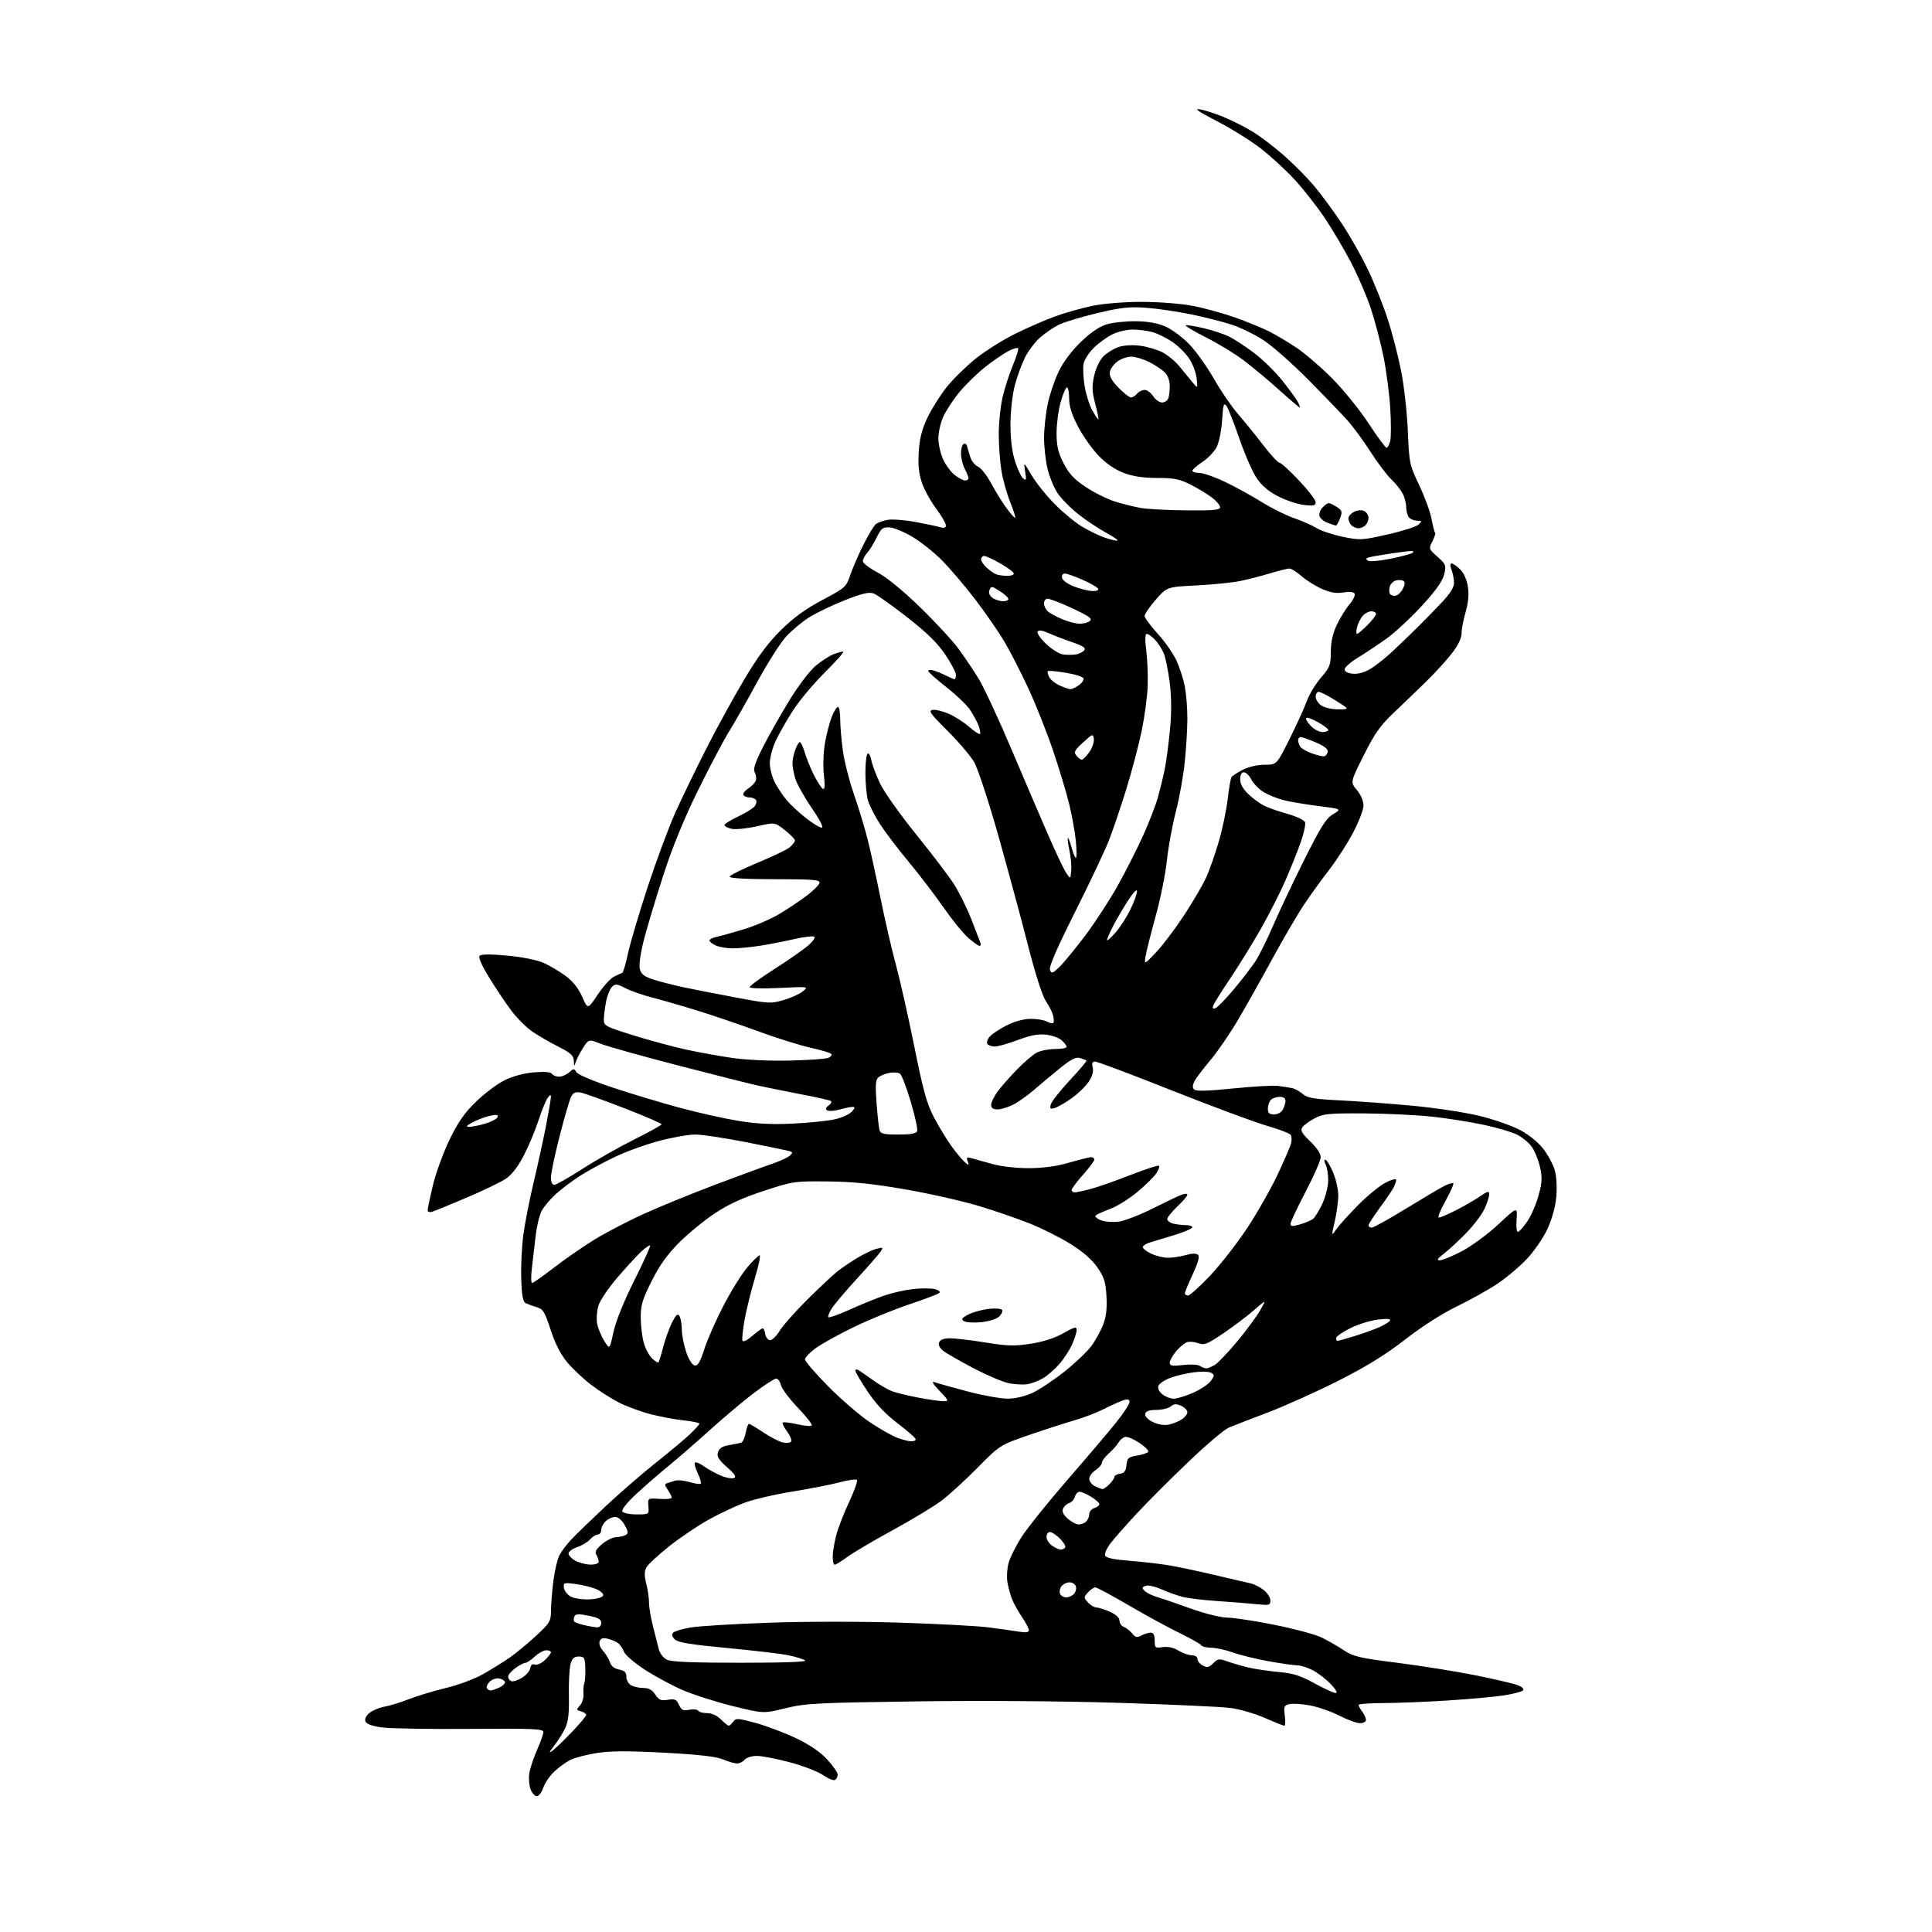 <?xml version="1.0" encoding="UTF-8" standalone="no"?>
<svg 
  version="1.1" 
  xmlns="http://www.w3.org/2000/svg" 
  xmlns:xlink="http://www.w3.org/1999/xlink" 
  xmlns:svg="http://www.w3.org/2000/svg"
  xmlns:rdf="http://www.w3.org/1999/02/22-rdf-syntax-ns#"
  xmlns:cc="http://creativecommons.org/ns#"
  xmlns:dc="http://purl.org/dc/elements/1.1/"
  viewBox="0 0 768 768"
  width="768"
  height="768"
>
<style>svg {background-color: white; }</style>"
<path stroke="none" fill="black" fill-rule="evenodd" d="M213.40,714.00C212.60,714.00 211.48,712.76 210.90,711.25C210.32,709.74 210.10,706.88 210.41,704.90C210.72,702.92 212.11,698.75 213.49,695.62C214.87,692.50 216.00,689.29 216.00,688.49C216.00,687.24 211.81,687.06 186.75,687.26C170.66,687.39 154.88,687.13 151.69,686.67C147.89,686.13 145.67,685.30 145.27,684.26C144.90,683.30 145.54,681.98 146.90,680.88C148.14,679.88 150.80,678.78 152.82,678.43C154.84,678.09 159.28,676.72 162.67,675.40C166.06,674.08 172.68,672.09 177.37,670.97C182.06,669.86 188.60,667.42 191.90,665.56C195.20,663.69 199.94,660.76 202.43,659.05C204.92,657.33 209.67,653.42 212.98,650.36C218.66,645.10 219.00,644.52 219.03,640.14C219.05,637.59 219.49,632.24 220.00,628.25C220.52,624.27 221.59,619.76 222.38,618.23C223.17,616.70 225.32,613.85 227.16,611.90C229.00,609.95 235.06,604.09 240.63,598.86C246.20,593.64 255.20,585.83 260.63,581.52C266.06,577.21 272.19,572.09 274.25,570.14C276.31,568.19 278.00,566.30 278.00,565.94C278.00,565.57 275.19,564.98 271.75,564.62C268.31,564.26 262.35,563.14 258.50,562.14C254.65,561.13 249.03,559.05 246.00,557.52C242.97,555.98 237.94,552.75 234.80,550.34C231.67,547.93 227.39,543.88 225.30,541.32C222.84,538.33 220.57,533.82 218.88,528.59C216.58,521.52 215.89,520.39 213.38,519.63C211.79,519.16 209.82,518.43 209.00,518.03C207.87,517.47 207.43,515.09 207.20,508.39C207.03,503.50 207.40,495.69 208.01,491.04C208.63,486.38 210.47,476.93 212.12,470.04C213.76,463.14 215.98,453.00 217.05,447.50C218.12,442.00 219.00,436.84 219.00,436.03C219.00,434.98 218.61,435.12 217.64,436.53C216.90,437.61 215.27,441.65 214.02,445.50C212.77,449.35 210.15,455.58 208.20,459.35C205.82,463.94 203.42,467.02 200.96,468.64C198.94,469.98 191.93,473.35 185.39,476.13C178.85,478.90 172.71,481.41 171.75,481.70C170.77,482.00 170.00,481.71 170.00,481.04C170.00,480.39 170.94,475.95 172.08,471.18C173.23,466.40 176.17,458.32 178.62,453.22C182.02,446.13 184.52,442.53 189.20,437.96C192.57,434.68 197.72,430.81 200.66,429.38C203.97,427.76 208.40,426.58 212.36,426.26C216.52,425.93 218.97,426.14 219.42,426.87C219.80,427.49 221.07,428.00 222.23,428.00C223.39,428.00 225.20,427.22 226.25,426.27C228.02,424.67 228.23,424.67 229.09,426.19C229.62,427.14 235.79,429.75 243.75,432.39C251.31,434.89 263.35,438.51 270.50,440.43C277.65,442.35 288.00,444.66 293.50,445.56C300.67,446.74 306.76,447.05 315.00,446.66C321.32,446.35 328.82,445.60 331.65,444.99C334.48,444.38 337.59,443.00 338.56,441.94C339.91,440.44 339.99,440.00 338.90,440.01C338.13,440.01 335.81,440.48 333.74,441.06C331.67,441.63 329.46,441.78 328.84,441.40C328.05,440.91 328.22,440.31 329.41,439.44C330.35,438.76 330.72,437.94 330.23,437.64C329.74,437.34 324.42,436.14 318.42,434.99C312.41,433.84 304.80,432.30 301.50,431.58C298.20,430.86 283.80,427.23 269.51,423.52C255.21,419.82 241.38,415.94 238.76,414.91C234.01,413.03 234.01,413.03 231.61,416.82C230.30,418.90 229.00,421.48 228.73,422.55C228.35,424.02 228.20,423.84 228.12,421.81C228.02,419.57 226.98,418.61 221.82,415.99C218.42,414.26 213.77,411.56 211.50,410.00C209.22,408.43 205.55,404.76 203.33,401.83C201.12,398.90 197.15,392.99 194.51,388.69C191.40,383.62 190.06,380.54 190.69,379.91C191.32,379.28 195.24,379.27 201.75,379.88C207.74,380.45 213.58,381.62 216.16,382.79C218.55,383.87 222.45,386.19 224.84,387.94C227.73,390.08 229.92,392.83 231.42,396.22C233.66,401.29 233.66,401.29 237.58,395.41C239.74,392.18 242.62,388.97 244.00,388.28C245.38,387.59 246.86,386.91 247.29,386.75C247.73,386.60 248.76,383.23 249.58,379.26C250.40,375.29 253.92,363.37 257.40,352.77C260.88,342.17 265.86,328.77 268.46,323.00C271.07,317.23 276.51,305.98 280.55,298.00C284.59,290.02 291.37,277.65 295.61,270.50C301.20,261.08 305.28,255.57 310.41,250.50C315.45,245.53 320.23,242.05 326.92,238.50C336.06,233.65 336.39,233.35 338.03,228.50C338.96,225.75 341.32,220.32 343.27,216.44C345.23,212.56 347.43,208.91 348.17,208.33C348.90,207.75 350.97,207.00 352.76,206.66C354.55,206.32 359.50,206.69 363.76,207.47C368.02,208.26 372.51,209.20 373.75,209.57C375.35,210.04 376.00,209.82 376.00,208.80C376.00,208.01 374.22,204.97 372.04,202.05C369.86,199.13 367.33,194.49 366.41,191.74C365.24,188.20 364.89,184.63 365.22,179.51C365.56,174.18 366.49,170.60 368.74,165.89C370.43,162.37 373.85,156.95 376.35,153.84C378.85,150.72 383.96,145.70 387.70,142.67C391.45,139.64 398.56,135.16 403.51,132.71C408.45,130.25 415.71,127.10 419.63,125.69C423.55,124.28 430.17,122.43 434.33,121.57C438.74,120.66 446.91,120.00 453.85,120.00C460.45,120.00 469.43,120.69 473.95,121.55C478.45,122.40 486.04,124.48 490.81,126.16C495.59,127.85 501.75,130.36 504.50,131.75C507.25,133.14 512.20,136.09 515.50,138.30C518.80,140.51 525.13,145.97 529.57,150.43C534.01,154.90 540.51,162.93 544.01,168.27C547.51,173.62 550.73,178.00 551.17,178.00C551.60,178.00 552.26,176.81 552.62,175.36C552.99,173.91 553.00,168.03 552.65,162.29C552.30,156.56 551.08,147.29 549.95,141.68C548.81,136.08 546.53,127.45 544.88,122.50C543.23,117.55 539.66,109.28 536.95,104.13C534.24,98.98 529.58,91.10 526.59,86.63C523.59,82.16 518.21,75.30 514.63,71.40C511.04,67.49 504.82,61.79 500.80,58.73C496.79,55.68 489.00,50.86 483.50,48.03C476.63,44.50 474.54,43.06 476.82,43.43C478.65,43.73 482.83,45.06 486.10,46.38C489.38,47.71 494.57,50.30 497.63,52.15C500.70,53.99 506.32,58.23 510.11,61.56C513.91,64.89 519.30,70.29 522.09,73.56C524.88,76.83 529.86,83.55 533.15,88.50C536.45,93.45 541.19,101.78 543.69,107.00C546.20,112.22 549.74,121.05 551.56,126.62C553.39,132.19 555.83,141.64 557.00,147.62C558.17,153.60 559.36,164.35 559.65,171.50C560.16,184.07 560.31,184.77 564.12,192.80C566.30,197.37 568.51,203.41 569.04,206.23C569.58,209.04 570.22,211.55 570.47,211.80C570.72,212.05 570.23,213.58 569.39,215.21C567.89,218.11 567.93,218.23 571.43,221.33C574.78,224.32 574.94,224.72 574.09,228.31C573.46,230.96 570.81,234.71 565.33,240.69C561.01,245.41 554.78,251.22 551.49,253.61C548.19,256.00 543.02,259.45 540.00,261.29C536.98,263.13 534.50,265.28 534.50,266.07C534.50,266.96 535.74,267.62 537.78,267.82C539.86,268.02 542.41,267.31 544.78,265.89C546.82,264.66 550.75,261.55 553.50,258.97C556.25,256.40 560.75,252.07 563.50,249.35C566.25,246.62 570.64,242.13 573.25,239.35C576.40,236.01 578.00,233.44 578.00,231.72C578.00,230.30 577.56,227.98 577.02,226.57C576.37,224.85 576.39,224.00 577.07,224.00C577.63,224.00 579.16,225.07 580.47,226.37C581.91,227.82 583.11,230.53 583.52,233.28C583.97,236.30 583.67,239.63 582.60,243.31C581.72,246.33 581.00,250.14 581.00,251.77C581.00,253.65 579.64,256.49 577.25,259.59C575.19,262.26 570.75,267.16 567.38,270.48C564.01,273.79 558.16,279.43 554.38,283.00C548.69,288.37 546.57,291.36 542.13,300.21C536.75,310.92 536.75,310.92 539.38,314.04C540.95,315.91 542.00,318.37 542.00,320.21C542.00,321.89 540.11,326.81 537.80,331.15C535.48,335.49 531.24,342.07 528.36,345.77C525.49,349.47 521.02,355.65 518.44,359.50C515.86,363.35 510.07,373.25 505.58,381.50C501.09,389.75 494.89,400.77 491.79,406.00C488.69,411.23 483.88,418.20 481.09,421.50C478.30,424.80 475.49,428.52 474.84,429.78C474.01,431.37 473.97,432.37 474.70,433.10C475.44,433.84 480.09,433.71 490.13,432.68C498.03,431.88 506.07,431.42 508.00,431.66C509.93,431.91 512.43,432.30 513.57,432.53C514.70,432.76 516.63,433.81 517.86,434.87C519.70,436.47 522.24,436.91 532.79,437.42C539.78,437.76 552.77,438.72 561.65,439.56C570.53,440.39 582.41,442.19 588.05,443.56C593.69,444.92 600.98,447.47 604.25,449.21C607.90,451.16 611.52,454.11 613.60,456.84C615.47,459.29 617.50,463.14 618.11,465.39C618.74,467.71 618.97,472.29 618.64,475.90C618.27,479.88 616.92,484.71 615.07,488.66C613.44,492.16 609.74,497.51 606.85,500.56C603.97,503.61 598.66,508.06 595.05,510.44C591.45,512.83 584.23,516.85 579.00,519.38C573.31,522.13 565.13,527.37 558.59,532.46C550.80,538.51 543.20,543.21 532.09,548.83C523.51,553.17 510.88,558.86 504.00,561.47C497.12,564.08 490.09,566.81 488.37,567.54C486.65,568.26 479.45,574.38 472.37,581.15C465.29,587.91 456.01,597.20 451.75,601.79C447.48,606.39 442.82,611.68 441.39,613.56C439.95,615.44 439.01,617.59 439.30,618.35C439.66,619.28 442.63,619.93 448.66,620.40C453.52,620.78 460.43,621.56 464.00,622.13C467.57,622.70 475.90,624.44 482.50,626.01C489.10,627.57 495.66,629.10 497.09,629.40C498.51,629.71 500.87,630.90 502.34,632.05C503.80,633.20 505.00,635.07 505.00,636.20C505.00,638.11 504.58,638.21 499.25,637.67C496.09,637.34 489.23,636.79 484.00,636.45C478.77,636.10 472.70,635.40 470.50,634.88C468.30,634.36 464.40,632.99 461.83,631.83C459.18,630.64 456.39,630.02 455.40,630.40C453.88,630.98 453.84,631.26 455.07,632.45C455.86,633.21 458.07,634.29 460.00,634.86C461.93,635.43 467.96,637.49 473.42,639.45C479.16,641.50 485.26,643.01 487.92,643.03C490.44,643.05 498.88,644.34 506.67,645.90C514.47,647.47 522.84,649.71 525.29,650.90C527.73,652.08 531.70,654.35 534.11,655.95C538.02,658.53 540.35,659.08 555.50,660.99C564.85,662.18 578.80,664.41 586.50,665.95C594.20,667.50 601.81,669.28 603.41,669.92C605.16,670.61 605.96,671.44 605.41,671.98C604.91,672.48 601.58,673.35 598.00,673.92C594.42,674.49 584.30,675.41 575.50,675.97C566.70,676.53 555.11,676.99 549.75,677.00C544.39,677.00 540.01,677.34 540.03,677.75C540.05,678.16 540.72,679.37 541.53,680.44C542.34,681.51 543.00,682.97 543.00,683.69C543.00,684.41 541.94,685.00 540.64,685.00C539.34,685.00 535.63,683.65 532.39,681.99C529.15,680.33 523.85,678.50 520.62,677.91C517.38,677.33 513.71,677.11 512.46,677.42C510.45,677.93 510.25,678.45 510.73,682.00C511.02,684.20 510.94,686.00 510.55,686.00C510.16,686.00 506.64,684.60 502.72,682.88C498.81,681.16 492.66,679.38 489.06,678.93C485.45,678.47 465.62,677.56 445.00,676.91C422.66,676.21 390.00,675.97 364.20,676.33C324.57,676.87 320.16,677.11 312.19,679.06C303.48,681.20 303.48,681.20 291.30,678.20C284.61,676.54 275.61,673.67 271.31,671.81C267.02,669.94 260.21,666.27 256.20,663.64C252.18,661.01 248.52,657.86 248.05,656.64C247.59,655.42 246.60,653.91 245.85,653.29C245.10,652.67 243.26,651.85 241.75,651.47C239.70,650.96 238.86,651.20 238.38,652.44C238.00,653.43 238.56,654.99 239.76,656.30C240.86,657.51 242.08,659.53 242.47,660.79C242.91,662.27 244.20,663.29 246.08,663.67C248.31,664.11 249.00,664.80 249.00,666.59C249.00,667.88 249.87,669.39 250.93,669.96C252.00,670.53 254.20,671.00 255.82,671.00C257.90,671.00 259.28,671.77 260.48,673.61C261.92,675.80 262.73,676.14 265.48,675.70C268.27,675.24 268.92,675.54 269.91,677.70C270.88,679.82 271.54,680.14 273.99,679.65C275.60,679.33 277.19,679.50 277.52,680.03C277.85,680.56 279.46,681.00 281.10,681.00C282.96,681.00 285.04,681.95 286.59,683.50C287.97,684.88 289.36,686.00 289.69,686.00C290.01,686.00 290.81,685.28 291.46,684.39C292.53,682.92 293.31,682.96 300.44,684.92C304.74,686.10 311.94,688.82 316.44,690.97C321.91,693.58 326.03,696.40 328.82,699.42C331.12,701.91 333.00,704.61 333.00,705.42C333.00,706.22 332.52,707.18 331.94,707.54C331.36,707.90 329.22,707.04 327.19,705.64C325.16,704.23 319.23,701.94 314.00,700.55C308.77,699.15 302.87,698.00 300.87,698.00C298.87,698.00 296.69,698.67 296.00,699.50C295.32,700.33 293.97,701.00 293.00,701.00C292.03,701.00 289.50,700.27 287.37,699.38C284.65,698.25 277.72,697.46 264.09,696.73C249.85,695.97 242.71,696.00 237.30,696.84C233.25,697.47 228.48,698.71 226.72,699.60C224.95,700.49 222.05,702.60 220.27,704.29C218.49,705.98 216.54,708.85 215.94,710.68C215.34,712.51 214.19,714.00 213.40,714.00zM219.50,696.03C220.60,695.23 224.09,691.88 227.25,688.59C230.41,685.30 233.00,682.21 233.00,681.71C233.00,681.22 232.08,680.57 230.96,680.28C229.06,679.78 229.04,679.62 230.54,677.95C231.44,676.97 232.07,674.88 231.94,673.33C231.82,671.77 231.97,669.83 232.28,669.00C232.59,668.17 232.77,665.48 232.67,663.00C232.52,658.95 232.26,658.50 230.07,658.50C228.23,658.50 227.44,659.22 226.80,661.50C226.34,663.15 226.04,668.77 226.14,674.00C226.28,681.08 225.90,684.39 224.66,687.00C223.75,688.92 221.76,692.08 220.25,694.00C218.30,696.48 218.09,697.07 219.50,696.03zM530.95,672.99C531.83,672.99 531.05,671.60 528.95,669.41C527.05,667.44 523.83,664.96 521.79,663.91C519.75,662.86 517.05,662.00 515.79,662.01C514.53,662.01 509.45,661.29 504.50,660.41C499.55,659.53 493.10,657.95 490.16,656.91C487.22,655.86 483.31,655.00 481.47,655.00C479.63,655.00 477.85,654.56 477.52,654.03C477.19,653.49 473.22,651.26 468.71,649.06C464.19,646.86 455.10,641.90 448.50,638.03C441.90,634.17 436.01,631.01 435.40,631.00C434.80,631.00 433.50,631.90 432.50,633.00C430.75,634.93 430.75,635.07 432.50,637.00C433.50,638.10 434.99,639.00 435.82,639.00C436.65,639.00 439.05,639.76 441.16,640.69C443.61,641.77 445.00,643.05 445.00,644.22C445.00,645.24 445.79,646.36 446.75,646.73C447.71,647.10 449.21,648.27 450.07,649.33C451.36,650.93 452.01,651.07 453.75,650.13C454.92,649.51 456.57,649.00 457.43,649.00C458.52,649.00 459.00,649.95 459.00,652.11C459.00,655.05 459.18,655.20 462.21,654.76C464.28,654.45 466.50,654.94 468.46,656.14C470.13,657.16 472.51,657.99 473.75,658.00C475.06,658.00 476.00,658.61 476.00,659.46C476.00,660.27 476.95,661.44 478.12,662.07C479.87,663.00 480.60,662.84 482.27,661.17C484.11,659.33 484.64,659.26 487.90,660.43C489.88,661.14 493.63,662.23 496.23,662.85C498.83,663.47 504.23,664.27 508.23,664.63C514.04,665.15 516.90,666.05 522.50,669.13C526.35,671.24 530.15,672.98 530.95,672.99zM195.01,672.00C195.50,672.00 197.06,671.47 198.48,670.83C199.89,670.18 200.89,669.17 200.70,668.58C200.50,667.98 199.42,667.36 198.30,667.20C197.17,667.03 195.51,667.63 194.62,668.53C193.72,669.43 193.24,670.57 193.55,671.08C193.86,671.59 194.52,672.00 195.01,672.00zM207.50,666.93C209.15,665.92 210.64,664.20 210.81,663.10C211.02,661.81 211.65,661.31 212.61,661.68C213.43,662.00 215.20,661.22 216.55,659.95C217.90,658.69 219.00,657.28 219.00,656.83C219.00,656.37 218.17,656.00 217.15,656.00C216.13,656.00 214.08,657.12 212.59,658.50C211.11,659.88 209.43,661.00 208.85,661.00C208.28,661.00 206.50,661.93 204.90,663.07C203.31,664.21 202.00,665.74 202.00,666.48C202.00,667.23 202.56,668.04 203.25,668.30C203.94,668.55 205.85,667.94 207.50,666.93zM294.50,660.97C312.09,660.97 320.98,660.64 320.00,660.01C319.18,659.48 316.20,658.57 313.40,657.99C310.59,657.40 299.65,656.11 289.08,655.11C274.36,653.72 269.49,652.92 268.23,651.66C267.10,650.53 266.91,649.69 267.62,648.98C268.18,648.42 271.31,647.50 274.57,646.94C277.83,646.39 291.95,645.53 305.93,645.05C320.55,644.54 342.88,644.54 358.43,645.05C373.32,645.53 388.88,646.37 393.00,646.91C397.12,647.45 402.41,648.20 404.75,648.57C407.76,649.06 409.00,648.91 409.00,648.06C409.00,647.40 407.73,644.98 406.18,642.68C404.63,640.38 402.85,637.15 402.22,635.50C401.59,633.85 400.80,630.88 400.46,628.91C400.12,626.93 400.32,623.53 400.91,621.34C401.50,619.15 403.90,614.39 406.24,610.76C408.58,607.14 416.80,596.92 424.50,588.06C432.20,579.20 440.86,568.99 443.75,565.37C446.64,561.75 449.00,558.13 449.00,557.33C449.00,556.27 448.38,556.06 446.75,556.56C445.51,556.95 442.00,558.51 438.95,560.04C435.89,561.58 430.72,563.58 427.45,564.50C424.18,565.43 416.10,568.03 409.50,570.29C397.50,574.41 397.50,574.41 388.50,583.54C383.55,588.56 377.02,594.50 374.00,596.74C370.98,598.98 362.29,604.21 354.71,608.35C347.12,612.50 339.04,617.27 336.76,618.95C334.48,620.63 332.24,622.00 331.80,622.00C331.36,622.00 331.01,620.54 331.01,618.75C331.02,616.96 331.66,613.12 332.43,610.22C333.20,607.32 335.52,601.35 337.58,596.96C339.64,592.58 341.01,588.68 340.63,588.29C340.25,587.91 337.13,588.35 333.71,589.26C330.28,590.17 321.84,591.82 314.94,592.93C308.04,594.04 299.40,596.07 295.74,597.44C292.09,598.82 285.66,601.87 281.47,604.21C277.27,606.56 270.30,611.28 265.98,614.69C261.66,618.11 257.60,621.88 256.97,623.06C256.12,624.65 256.10,626.35 256.91,629.55C257.51,631.93 258.00,635.34 258.00,637.13C258.00,638.91 258.70,643.10 259.56,646.43C260.43,649.77 261.45,653.84 261.85,655.49C262.26,657.19 263.63,659.01 265.03,659.72C266.82,660.63 274.91,660.97 294.50,660.97zM237.25,646.90C238.33,646.96 239.00,646.28 239.00,645.13C239.00,643.69 237.85,643.04 233.92,642.26C229.79,641.44 228.74,641.52 228.30,642.67C228.00,643.45 228.01,644.34 228.33,644.66C228.64,644.97 230.38,645.58 232.20,646.01C234.01,646.44 236.29,646.84 237.25,646.90zM234.42,635.76C237.30,635.61 239.52,634.98 239.76,634.24C239.99,633.53 238.71,632.38 236.84,631.62C235.00,630.88 231.33,629.99 228.68,629.64C224.13,629.05 223.88,629.14 224.18,631.23C224.36,632.45 225.62,634.03 227.00,634.73C228.38,635.44 231.71,635.90 234.42,635.76zM423.85,635.00C424.90,635.00 426.31,634.33 426.99,633.51C427.67,632.69 427.96,631.34 427.64,630.51C427.32,629.68 426.20,629.00 425.15,629.00C424.10,629.00 422.69,629.67 422.01,630.49C421.33,631.31 421.04,632.66 421.36,633.49C421.68,634.32 422.80,635.00 423.85,635.00zM234.75,621.96C236.71,621.98 237.99,621.50 237.98,620.75C237.98,620.06 237.55,618.84 237.04,618.03C236.35,616.94 236.94,615.84 239.30,613.82C241.06,612.31 243.62,611.06 245.00,611.03C246.38,610.99 248.08,610.60 248.80,610.15C249.83,609.49 249.73,608.68 248.30,606.17C247.26,604.35 245.68,603.01 244.58,603.01C243.52,603.00 241.83,603.74 240.83,604.65C239.82,605.57 239.00,607.14 239.00,608.15C239.00,609.17 238.39,610.00 237.65,610.00C236.92,610.00 235.51,610.88 234.53,611.96C233.56,613.04 231.24,614.43 229.38,615.04C227.52,615.65 226.00,616.78 226.00,617.55C226.00,618.31 227.24,619.61 228.75,620.43C230.26,621.25 232.96,621.94 234.75,621.96zM421.66,616.00C422.33,616.00 423.13,615.60 423.43,615.12C423.72,614.64 422.79,613.06 421.35,611.62C419.91,610.18 418.11,609.00 417.36,609.00C416.61,609.00 416.00,609.87 416.00,610.94C416.00,612.01 417.00,613.59 418.22,614.44C419.44,615.30 420.99,616.00 421.66,616.00zM428.86,606.00C429.82,606.00 431.14,605.46 431.80,604.80C432.46,604.14 433.00,602.82 433.00,601.87C433.00,600.91 433.90,599.85 435.00,599.50C436.10,599.15 437.00,598.44 437.00,597.92C437.00,597.40 435.54,596.08 433.75,594.99C431.96,593.90 429.90,593.01 429.16,593.00C428.42,593.00 427.58,593.89 427.30,594.97C427.02,596.05 425.97,597.19 424.98,597.50C423.99,597.82 422.89,598.85 422.53,599.79C422.09,600.93 422.74,602.24 424.49,603.75C425.93,604.99 427.90,606.00 428.86,606.00zM253.06,602.00C258.01,602.00 258.01,602.00 257.75,598.75C257.50,595.50 257.50,595.50 262.25,595.84C264.86,596.03 267.00,595.79 267.00,595.31C267.00,594.84 266.30,593.44 265.44,592.21C264.20,590.45 264.15,589.90 265.19,589.59C265.91,589.37 267.33,588.92 268.35,588.59C269.37,588.25 271.97,588.51 274.11,589.15C276.26,589.79 278.25,590.08 278.55,589.78C278.84,589.49 278.31,587.62 277.36,585.64C276.42,583.65 275.92,581.75 276.26,581.40C276.61,581.06 278.23,581.74 279.88,582.92C281.53,584.09 284.54,585.74 286.56,586.59C288.58,587.43 290.91,587.87 291.73,587.55C292.85,587.12 292.16,586.03 288.98,583.20C285.58,580.19 284.87,578.99 285.42,577.25C285.91,575.71 287.20,574.89 289.81,574.46C291.84,574.12 294.01,573.69 294.62,573.50C295.24,573.31 296.05,571.55 296.42,569.58C296.79,567.61 297.37,566.00 297.72,566.00C298.07,566.00 300.64,567.53 303.43,569.40C306.22,571.27 309.71,573.07 311.19,573.40C312.67,573.73 314.15,573.57 314.48,573.03C314.82,572.48 314.09,570.69 312.87,569.03C311.64,567.38 310.88,565.79 311.17,565.50C311.46,565.20 314.02,565.50 316.85,566.15C319.68,566.81 322.29,567.04 322.66,566.67C323.03,566.31 320.58,563.15 317.22,559.65C313.86,556.15 310.81,552.10 310.45,550.64C310.08,549.19 309.24,548.00 308.57,548.00C307.90,548.00 304.07,550.45 300.07,553.45C296.07,556.44 288.15,563.08 282.48,568.20C276.81,573.31 269.14,579.98 265.44,583.00C261.74,586.02 256.01,591.02 252.70,594.10C249.12,597.44 246.98,600.16 247.41,600.85C247.80,601.48 250.34,602.00 253.06,602.00zM438.25,591.93C438.66,591.97 439.90,591.10 441.00,590.00C442.10,588.90 443.00,587.58 443.00,587.07C443.00,586.56 444.01,586.00 445.25,585.82C446.95,585.58 447.57,584.74 447.80,582.37C448.08,579.58 448.53,579.17 452.00,578.62C454.14,578.27 456.13,577.60 456.43,577.12C456.72,576.64 455.14,575.04 452.91,573.56C450.69,572.09 448.15,571.02 447.29,571.19C446.42,571.36 445.22,572.37 444.61,573.44C444.00,574.50 442.26,576.46 440.75,577.78C439.24,579.10 438.00,580.76 438.00,581.47C438.00,582.19 436.88,583.51 435.50,584.41C434.12,585.31 433.00,586.87 433.00,587.87C433.00,588.87 434.01,590.18 435.25,590.78C436.49,591.38 437.84,591.90 438.25,591.93zM362.25,572.96C363.21,572.98 364.00,572.61 364.00,572.13C364.00,571.64 360.81,568.83 356.91,565.88C352.03,562.17 348.30,558.22 344.91,553.17C342.21,549.13 340.00,545.39 340.00,544.86C340.00,544.32 340.56,544.22 341.25,544.64C341.94,545.06 344.55,546.86 347.05,548.65C349.55,550.43 352.91,552.39 354.52,553.01C356.12,553.62 360.83,554.77 364.97,555.56C369.11,556.35 373.60,557.00 374.95,557.00C377.32,557.00 377.26,556.85 373.45,552.85C370.80,550.07 370.16,548.95 371.50,549.44C372.60,549.84 378.45,551.48 384.50,553.08C390.55,554.68 397.75,555.99 400.50,555.98C403.64,555.98 407.36,555.11 410.50,553.65C413.25,552.36 418.99,548.53 423.26,545.14C427.52,541.74 432.33,537.14 433.95,534.91C435.57,532.67 437.64,528.88 438.56,526.48C439.73,523.43 440.11,520.05 439.84,515.30C439.52,509.63 438.92,507.72 436.23,503.82C434.10,500.73 430.49,497.58 425.62,494.54C421.55,492.01 414.39,488.39 409.71,486.50C405.02,484.61 395.86,481.44 389.34,479.46C382.83,477.48 369.62,474.49 360.00,472.82C346.96,470.55 339.06,469.74 329.00,469.64C315.85,469.50 315.20,469.60 303.63,473.39C295.19,476.15 289.55,478.74 284.13,482.34C279.93,485.12 273.56,490.35 269.96,493.95C265.28,498.65 262.18,502.97 259.05,509.22C255.36,516.56 254.67,518.85 254.70,523.72C254.71,526.90 255.25,531.41 255.90,533.75C256.55,536.08 258.04,538.89 259.21,539.99C260.39,541.08 261.53,541.80 261.75,541.59C261.96,541.37 262.82,538.58 263.65,535.39C264.49,532.20 266.08,527.81 267.18,525.64C268.71,522.65 269.41,522.03 270.08,523.10C270.57,523.87 271.00,526.30 271.03,528.50C271.06,530.70 271.86,534.75 272.79,537.50C273.79,540.41 275.18,542.62 276.15,542.80C277.39,543.03 278.33,541.43 279.98,536.30C281.18,532.56 284.61,524.77 287.61,518.99C290.61,513.20 294.88,506.34 297.11,503.74C299.33,501.13 301.53,499.00 301.98,499.00C302.43,499.00 301.56,503.16 300.03,508.25C298.51,513.34 296.69,520.69 296.00,524.60C295.30,528.50 294.91,532.23 295.12,532.87C295.36,533.59 296.87,532.90 299.01,531.07C300.93,529.42 302.81,528.06 303.18,528.04C303.55,528.02 304.00,529.01 304.18,530.24C304.36,531.47 305.18,532.59 306.00,532.73C306.83,532.87 308.58,531.23 309.92,529.04C311.25,526.87 316.20,521.28 320.92,516.61C325.64,511.95 330.85,507.04 332.50,505.70C334.15,504.36 337.75,501.89 340.50,500.21C343.25,498.53 346.81,496.83 348.41,496.43C351.17,495.74 351.25,495.80 349.91,497.72C349.13,498.82 344.90,503.66 340.50,508.46C336.10,513.26 331.66,518.52 330.63,520.14C329.59,521.76 329.00,523.33 329.30,523.63C329.60,523.93 333.47,522.54 337.90,520.54C342.33,518.54 348.45,516.05 351.50,515.00C354.54,513.95 359.70,512.79 362.96,512.42C366.22,512.06 370.10,512.06 371.59,512.43C373.12,512.82 373.90,513.48 373.39,513.96C372.90,514.43 367.55,516.46 361.50,518.48C355.45,520.50 345.55,524.55 339.50,527.48C333.45,530.42 326.59,534.21 324.25,535.91C321.91,537.62 320.00,539.63 320.00,540.39C320.00,541.14 324.19,546.00 329.31,551.18C334.43,556.35 341.91,562.78 345.94,565.46C349.96,568.13 354.89,570.91 356.88,571.62C358.87,572.33 361.29,572.93 362.25,572.96zM464.49,566.32C466.13,566.00 468.49,565.07 469.74,564.25C470.98,563.44 472.00,562.14 472.00,561.36C472.00,560.59 470.89,559.45 469.53,558.83C467.61,557.96 466.69,558.01 465.42,559.07C464.52,559.81 461.93,560.44 459.66,560.46C456.75,560.49 455.45,560.96 455.23,562.05C455.05,562.98 456.25,564.27 458.21,565.25C460.24,566.26 462.65,566.67 464.49,566.32zM466.58,556.00C467.88,556.00 471.37,554.93 474.33,553.62C477.30,552.30 480.46,550.18 481.36,548.90C482.83,546.80 482.83,546.49 481.43,545.70C480.57,545.22 477.54,545.13 474.69,545.49C471.83,545.85 467.62,546.84 465.31,547.69C463.01,548.53 460.85,549.96 460.50,550.85C460.11,551.87 460.69,553.14 462.05,554.24C463.24,555.21 465.28,556.00 466.58,556.00zM408.50,550.22C406.85,550.48 403.57,550.34 401.21,549.90C398.85,549.45 392.55,546.80 387.21,544.00C381.87,541.20 376.42,538.09 375.09,537.08C373.55,535.91 372.91,534.67 373.31,533.63C373.74,532.52 375.15,532.00 377.72,532.00C379.80,531.99 386.13,532.75 391.80,533.67C400.48,535.08 403.30,535.16 409.75,534.15C414.68,533.39 419.29,531.90 422.70,529.97C427.28,527.39 428.00,527.22 427.98,528.74C427.97,529.71 427.13,532.33 426.11,534.57C425.09,536.80 422.82,540.27 421.06,542.28C419.30,544.28 416.43,546.78 414.68,547.83C412.93,548.88 410.15,549.95 408.50,550.22zM479.50,543.95C480.05,543.94 481.52,543.36 482.77,542.67C484.01,541.98 488.09,537.71 491.84,533.20C495.58,528.68 499.71,523.07 501.02,520.74C503.40,516.50 503.40,516.50 498.62,520.69C496.00,523.00 490.51,527.15 486.43,529.92C479.90,534.35 478.69,534.83 476.37,533.95C474.92,533.40 472.92,533.21 471.91,533.53C470.91,533.85 468.94,535.47 467.54,537.13C466.14,538.79 465.00,540.85 465.00,541.69C465.00,542.96 465.92,543.12 470.25,542.61C473.20,542.26 476.16,542.42 477.00,542.98C477.82,543.52 478.95,543.96 479.50,543.95zM243.86,529.50C244.80,525.18 247.97,517.34 252.13,509.02C255.84,501.61 258.68,495.34 258.43,495.10C258.18,494.85 256.58,495.96 254.86,497.57C253.14,499.18 248.87,503.84 245.36,507.91C241.85,511.99 238.48,517.01 237.86,519.07C237.25,521.12 237.03,524.31 237.37,526.15C237.72,527.99 238.98,531.08 240.18,533.00C242.35,536.50 242.35,536.50 243.86,529.50zM531.67,532.99C532.12,532.99 535.20,532.14 538.50,531.10C541.80,530.07 546.16,528.51 548.18,527.63C550.21,526.75 552.16,525.55 552.52,524.97C552.97,524.24 551.49,524.11 547.84,524.54C544.90,524.89 540.04,526.37 537.04,527.84C534.04,529.30 531.41,531.06 531.21,531.75C531.00,532.44 531.21,533.00 531.67,532.99zM389.85,525.61C386.91,525.88 383.87,525.67 383.10,525.15C382.01,524.41 382.40,523.84 384.91,522.55C386.67,521.64 390.27,520.64 392.92,520.32C395.67,520.00 397.99,520.18 398.34,520.74C398.68,521.29 398.11,522.50 397.08,523.43C396.02,524.38 392.87,525.34 389.85,525.61zM472.25,515.00C472.94,515.00 476.80,511.55 480.82,507.32C484.85,503.09 491.46,494.66 495.52,488.57C499.57,482.48 505.11,472.77 507.83,467.00C510.54,461.23 512.99,455.54 513.26,454.36C513.53,453.18 513.45,451.73 513.09,451.14C512.72,450.54 508.40,448.89 503.48,447.47C498.57,446.04 481.60,439.73 465.76,433.44C449.93,427.15 436.25,422.00 435.38,422.00C434.20,422.00 433.94,422.62 434.38,424.37C434.77,425.94 434.22,427.86 432.74,430.06C431.51,431.88 428.48,434.81 426.00,436.56C423.52,438.32 420.52,440.06 419.33,440.42C417.50,440.98 417.25,440.76 417.71,439.01C418.01,437.87 421.40,433.56 425.26,429.43C429.11,425.31 432.09,421.78 431.88,421.59C431.67,421.40 430.53,420.95 429.34,420.58C427.69,420.08 425.79,421.04 421.34,424.64C418.13,427.23 413.48,431.12 411.00,433.28C408.52,435.44 404.83,438.06 402.79,439.10C400.75,440.15 397.94,441.00 396.54,441.00C394.76,441.00 394.00,440.46 394.00,439.19C394.00,438.20 395.14,435.84 396.53,433.94C397.93,432.05 401.40,428.10 404.24,425.17C407.09,422.24 410.65,419.20 412.16,418.42C413.67,417.64 416.95,417.00 419.45,417.00C421.95,417.00 424.00,416.62 424.00,416.15C424.00,415.69 423.12,414.51 422.04,413.54C420.96,412.56 418.15,411.55 415.79,411.29C412.71,410.95 409.57,411.54 404.63,413.41C400.85,414.83 396.72,416.00 395.44,416.00C394.16,416.00 392.82,415.52 392.46,414.94C392.10,414.35 392.58,413.01 393.54,411.96C394.49,410.91 397.55,408.91 400.33,407.52C403.42,405.98 407.10,405.00 409.76,405.00C412.17,405.00 415.04,405.49 416.15,406.08C417.26,406.68 418.41,406.92 418.71,406.63C419.00,406.33 418.97,405.03 418.65,403.72C418.32,402.42 417.01,399.81 415.74,397.93C414.32,395.83 411.54,387.12 408.57,375.50C405.90,365.05 400.60,345.48 396.80,332.00C392.99,318.52 388.70,305.48 387.27,303.00C385.84,300.52 381.05,294.90 376.64,290.50C369.77,283.66 368.92,282.45 370.76,282.19C371.95,282.01 374.87,282.74 377.26,283.79C379.65,284.85 383.28,287.19 385.33,288.99C387.39,290.79 389.29,292.04 389.56,291.77C389.83,291.50 389.57,289.98 388.97,288.39C388.38,286.80 386.80,283.93 385.48,282.00C384.15,280.07 379.90,276.03 376.03,273.02C372.17,270.01 369.00,267.17 369.00,266.70C369.00,266.24 370.01,266.18 371.25,266.56C372.49,266.94 374.72,267.87 376.20,268.63C377.69,269.38 379.15,270.00 379.45,270.00C379.75,270.00 380.00,269.21 380.00,268.26C380.00,267.30 378.09,263.67 375.75,260.19C372.68,255.62 368.47,251.50 360.61,245.35C354.61,240.67 348.63,236.43 347.32,235.93C345.47,235.23 342.84,235.85 335.71,238.65C330.65,240.65 324.25,243.73 321.50,245.49C318.75,247.25 314.67,250.68 312.43,253.12C310.20,255.56 305.08,263.62 301.05,271.03C297.02,278.44 291.93,287.39 289.73,290.93C287.54,294.47 282.00,304.97 277.43,314.27C271.90,325.50 267.30,336.76 263.71,347.84C260.73,357.00 257.26,368.56 255.98,373.51C254.59,378.95 253.93,383.58 254.33,385.18C254.85,387.25 256.04,388.18 259.75,389.38C262.36,390.23 267.65,391.59 271.50,392.41C275.35,393.22 284.72,395.06 292.33,396.49C305.47,398.96 306.43,399.02 311.46,397.55C314.38,396.71 317.83,395.14 319.13,394.08C321.49,392.16 321.47,392.16 309.75,392.73C303.04,393.05 298.00,392.91 298.01,392.40C298.02,391.90 302.40,388.69 307.76,385.26C313.12,381.83 319.07,377.70 320.99,376.09C322.92,374.47 324.15,372.81 323.73,372.40C323.31,371.98 319.72,372.39 315.74,373.30C311.76,374.22 305.57,375.42 302.00,375.97C298.43,376.53 293.61,376.99 291.30,376.99C288.99,377.00 285.95,376.48 284.55,375.84C283.15,375.20 282.00,374.31 282.00,373.86C282.00,373.41 283.24,372.77 284.75,372.45C286.26,372.13 291.10,370.78 295.50,369.46C299.90,368.14 306.26,365.42 309.64,363.41C313.02,361.40 317.96,358.11 320.63,356.09C323.30,354.08 325.61,351.77 325.77,350.96C326.01,349.72 323.31,349.50 308.03,349.50C296.65,349.50 290.04,349.13 290.07,348.50C290.10,347.95 295.04,345.48 301.05,343.00C307.06,340.52 312.88,337.72 313.99,336.76C315.09,335.80 316.00,334.60 316.00,334.09C316.00,333.58 314.20,331.74 312.00,330.00C308.01,326.84 308.01,326.84 300.85,328.47C296.92,329.36 292.42,329.81 290.85,329.47C289.28,329.12 288.00,328.46 288.00,327.99C288.00,327.53 290.40,326.01 293.34,324.62C296.27,323.23 299.24,321.42 299.92,320.59C300.61,319.76 300.88,318.62 300.53,318.04C300.17,317.47 299.04,317.00 298.00,317.00C296.96,317.00 295.85,316.57 295.53,316.04C295.20,315.52 296.04,314.37 297.38,313.48C298.73,312.60 300.09,311.20 300.41,310.37C300.73,309.54 300.56,308.05 300.04,307.07C299.31,305.72 300.11,303.25 303.33,296.89C305.67,292.28 310.43,283.88 313.91,278.22C317.54,272.32 322.00,266.50 324.39,264.53C326.69,262.65 329.82,260.64 331.35,260.06C332.88,259.48 334.60,259.00 335.18,259.00C335.76,259.00 332.52,262.69 327.99,267.19C323.45,271.70 317.70,278.56 315.21,282.44C312.72,286.32 309.63,291.75 308.35,294.50C307.07,297.25 306.02,301.21 306.01,303.29C306.00,305.37 306.88,308.80 307.95,310.91C309.03,313.01 311.14,316.21 312.66,318.01C314.17,319.81 317.61,323.02 320.30,325.14C322.98,327.26 325.82,329.00 326.61,329.00C327.51,329.00 326.02,326.06 322.57,321.02C319.56,316.62 316.63,311.34 316.06,309.27C315.48,307.19 315.01,304.55 315.01,303.40C315.00,302.24 315.49,299.88 316.10,298.15C316.70,296.42 317.53,295.00 317.94,295.00C318.35,295.00 319.26,296.91 319.95,299.25C320.65,301.59 322.29,305.61 323.59,308.18C324.90,310.75 326.46,313.17 327.07,313.55C327.87,314.04 327.99,312.43 327.50,307.87C327.11,304.16 327.31,298.82 327.98,295.09C328.62,291.56 329.84,286.95 330.68,284.84C331.53,282.73 332.62,281.00 333.11,281.00C333.60,281.00 334.00,283.22 334.00,285.93C334.00,288.64 334.48,294.30 335.07,298.52C335.65,302.74 337.64,310.53 339.49,315.84C341.33,321.15 343.75,329.10 344.86,333.50C345.98,337.90 348.29,348.47 350.01,356.99C351.73,365.50 354.48,377.43 356.13,383.49C357.78,389.54 361.07,404.18 363.45,416.00C367.01,433.69 368.40,438.70 371.34,444.30C373.30,448.04 376.50,453.27 378.44,455.92C380.39,458.57 382.74,461.36 383.68,462.12C385.18,463.34 385.29,463.28 384.67,461.63C384.08,460.05 384.33,459.86 386.24,460.41C387.48,460.76 391.20,461.81 394.50,462.72C397.98,463.69 404.06,464.38 409.00,464.36C414.70,464.35 419.96,463.63 424.98,462.17C429.09,460.98 433.03,460.00 433.73,460.00C434.43,460.00 435.00,460.43 435.00,460.97C435.00,461.50 432.98,464.21 430.50,467.00C428.02,469.79 426.00,472.50 426.00,473.03C426.00,473.57 426.56,473.99 427.25,473.99C427.94,473.98 430.81,473.36 433.63,472.61C436.46,471.86 443.59,469.36 449.48,467.05C455.38,464.75 460.44,463.11 460.73,463.40C461.03,463.70 460.54,465.06 459.64,466.43C458.74,467.80 455.34,471.14 452.09,473.85C448.84,476.55 444.00,479.57 441.34,480.55C438.68,481.53 436.09,482.69 435.59,483.13C435.08,483.57 435.98,484.43 437.59,485.05C439.19,485.67 442.40,485.92 444.73,485.61C447.05,485.30 453.07,482.98 458.10,480.45C463.13,477.93 468.31,475.45 469.62,474.95C471.00,474.43 472.00,474.42 472.00,474.94C472.00,475.43 470.20,477.54 468.00,479.62C465.80,481.71 464.00,483.94 464.00,484.59C464.00,485.24 465.01,486.04 466.25,486.37C467.49,486.70 469.74,486.98 471.25,486.99C472.76,486.99 474.00,487.39 474.00,487.87C474.00,488.36 470.74,489.75 466.75,490.98C462.76,492.20 458.40,493.53 457.06,493.92C455.72,494.31 454.48,495.07 454.29,495.62C454.11,496.16 455.56,497.37 457.52,498.31C459.47,499.24 462.52,500.00 464.28,499.99C466.05,499.99 469.24,499.51 471.37,498.91C473.97,498.19 475.57,498.17 476.25,498.85C476.93,499.53 476.23,502.05 474.13,506.54C472.41,510.22 471.00,513.62 471.00,514.11C471.00,514.60 471.56,515.00 472.25,515.00zM211.52,510.00C211.96,510.00 215.81,507.30 220.07,504.01C224.32,500.72 231.52,495.72 236.05,492.91C240.59,490.10 249.52,485.43 255.92,482.54C262.31,479.65 274.95,474.48 284.02,471.05C293.08,467.63 303.20,463.91 306.50,462.79C309.80,461.68 313.14,460.16 313.93,459.42C315.16,458.25 315.16,458.01 313.93,457.62C313.14,457.38 305.48,455.78 296.89,454.09C288.31,452.39 279.09,451.00 276.39,451.00C273.70,451.00 267.23,452.14 262.00,453.53C256.77,454.91 248.83,457.79 244.35,459.93C239.86,462.07 233.70,465.41 230.65,467.36C227.61,469.31 223.26,472.58 220.99,474.63C218.73,476.67 216.15,479.73 215.28,481.42C214.40,483.12 213.33,487.65 212.90,491.50C212.47,495.35 211.80,501.09 211.42,504.25C211.03,507.41 211.08,510.00 211.52,510.00zM572.35,500.99C573.37,501.00 577.34,499.35 581.18,497.34C585.01,495.32 591.54,490.51 595.68,486.64C603.22,479.60 603.22,479.60 602.86,484.80C602.64,487.98 602.89,489.87 603.50,489.67C604.05,489.49 605.71,487.58 607.19,485.42C608.67,483.26 610.66,478.67 611.60,475.20C613.04,469.92 613.13,468.09 612.15,463.85C611.51,461.07 610.05,457.48 608.91,455.87C607.77,454.27 605.18,452.11 603.17,451.09C601.15,450.06 595.23,448.29 590.00,447.17C584.77,446.04 575.55,444.58 569.50,443.91C563.45,443.25 551.30,442.66 542.50,442.60C528.16,442.51 526.09,442.71 522.57,444.56C520.41,445.70 518.20,447.33 517.65,448.19C516.88,449.41 517.59,450.64 520.83,453.72C523.38,456.15 525.00,458.59 525.00,460.00C525.00,461.28 522.30,467.46 519.00,473.74C515.70,480.02 513.00,485.76 513.00,486.49C513.00,487.55 513.76,487.59 516.75,486.72C518.81,486.13 521.13,485.16 521.91,484.57C522.68,483.98 524.37,481.25 525.65,478.50C526.95,475.71 527.98,471.59 527.99,469.18C528.00,466.81 527.53,464.00 526.96,462.93C526.39,461.86 526.33,461.00 526.84,461.00C527.34,461.00 528.71,463.22 529.88,465.94C531.04,468.65 531.99,472.81 531.98,475.19C531.98,477.56 531.35,482.20 530.59,485.50C529.20,491.50 529.20,491.50 531.33,488.50C532.51,486.85 536.43,482.51 540.06,478.86C543.69,475.21 548.53,471.26 550.83,470.09C553.19,468.88 555.00,468.43 555.00,469.05C555.00,469.64 554.49,471.08 553.88,472.23C553.26,473.38 550.78,477.00 548.38,480.27C545.97,483.54 544.00,486.62 544.00,487.11C544.00,487.60 544.58,488.00 545.28,488.00C545.99,488.00 552.00,484.67 558.65,480.59C565.30,476.52 572.19,472.44 573.96,471.52C575.74,470.60 577.42,470.09 577.71,470.37C578.00,470.66 576.58,473.84 574.57,477.45C572.55,481.05 571.39,484.00 571.98,484.00C572.57,484.00 575.63,482.69 578.78,481.09C581.93,479.50 586.19,477.04 588.25,475.62C591.46,473.43 592.00,473.31 591.98,474.78C591.97,475.73 591.14,478.30 590.13,480.50C589.13,482.70 585.88,487.01 582.91,490.08C579.93,493.15 575.92,496.86 574.00,498.32C571.36,500.32 570.96,500.98 572.35,500.99zM220.33,471.00C221.06,471.00 226.15,468.12 231.63,464.59C237.12,461.06 246.43,455.79 252.31,452.86C258.19,449.94 263.00,447.26 263.00,446.91C263.00,446.57 256.39,443.72 248.31,440.58C240.23,437.44 232.40,434.63 230.90,434.33C228.83,433.92 227.92,434.28 227.07,435.87C226.46,437.02 224.39,444.06 222.48,451.52C220.56,458.98 219.00,466.42 219.00,468.04C219.00,469.83 219.52,471.00 220.33,471.00zM357.10,451.00C362.04,451.00 364.21,450.61 364.58,449.64C364.87,448.90 363.72,443.63 362.03,437.94C360.34,432.25 358.40,427.22 357.73,426.77C357.05,426.32 355.19,426.19 353.60,426.48C352.00,426.77 350.03,427.56 349.23,428.22C348.06,429.20 347.90,431.18 348.44,438.47C348.81,443.43 349.34,448.29 349.62,449.25C350.05,450.70 351.33,451.00 357.10,451.00zM186.50,447.94C187.60,447.96 190.50,447.37 192.95,446.64C195.39,445.91 197.59,444.74 197.82,444.05C198.13,443.11 197.38,442.97 194.87,443.52C193.02,443.91 189.93,445.07 188.00,446.08C185.41,447.43 185.02,447.92 186.50,447.94zM506.46,443.00C507.88,443.00 509.37,442.17 509.96,441.07C510.53,440.00 511.00,438.43 511.00,437.57C511.00,436.60 510.12,436.00 508.70,436.00C507.44,436.00 505.86,436.54 505.20,437.20C504.54,437.86 504.00,439.44 504.00,440.70C504.00,442.48 504.56,443.00 506.46,443.00zM314.00,421.59C321.43,421.41 328.28,420.93 329.24,420.53C330.20,420.12 330.77,419.43 330.50,419.00C330.23,418.56 326.52,417.43 322.25,416.49C317.99,415.55 308.65,412.63 301.50,409.99C294.35,407.36 283.32,403.61 277.00,401.66C270.68,399.71 262.60,397.38 259.06,396.48C255.52,395.58 250.85,393.94 248.68,392.84C245.19,391.06 244.57,391.00 243.26,392.32C242.44,393.13 241.39,395.76 240.93,398.15C240.47,400.54 240.07,403.71 240.04,405.19C240.00,407.77 240.53,408.06 251.61,411.51C257.99,413.50 267.33,416.04 272.36,417.15C277.39,418.26 285.77,419.78 291.00,420.54C296.64,421.36 305.99,421.78 314.00,421.59zM483.09,400.81C483.87,400.56 487.10,397.26 490.29,393.48C493.47,389.70 497.36,384.66 498.94,382.28C500.51,379.90 503.67,373.58 505.96,368.23C508.25,362.88 513.80,351.12 518.31,342.10C525.07,328.56 527.10,325.35 529.95,323.64C533.39,321.57 533.39,321.57 523.90,320.38C518.68,319.72 512.40,318.65 509.95,318.00C507.50,317.35 504.03,315.91 502.23,314.81C500.42,313.71 498.28,311.50 497.45,309.90C496.62,308.31 495.29,307.00 494.47,307.00C493.53,307.00 493.00,308.00 493.00,309.80C493.00,311.67 494.09,313.64 496.25,315.69C498.04,317.39 500.85,319.45 502.50,320.27C504.15,321.10 508.35,322.57 511.84,323.54C515.33,324.52 518.45,326.00 518.77,326.84C519.09,327.68 518.30,331.32 517.02,334.93C515.74,338.54 512.99,345.38 510.92,350.12C508.85,354.87 504.48,363.46 501.21,369.21C497.94,374.97 492.49,383.81 489.09,388.86C485.70,393.91 482.64,398.77 482.30,399.66C481.88,400.76 482.13,401.13 483.09,400.81zM421.10,384.41C422.78,382.81 427.35,377.25 431.28,372.06C435.20,366.87 441.06,357.87 444.31,352.06C447.55,346.25 452.12,337.23 454.47,332.00C456.82,326.77 459.43,320.02 460.28,317.00C461.12,313.98 462.33,309.02 462.95,306.00C463.58,302.98 464.53,295.87 465.07,290.21C465.74,283.21 465.71,277.19 464.98,271.32C464.39,266.59 463.31,261.32 462.57,259.61C461.84,257.90 460.26,255.49 459.08,254.25C457.89,253.01 456.45,252.00 455.88,252.00C455.18,252.00 455.11,254.21 455.67,258.75C456.13,262.46 456.37,268.88 456.21,273.00C456.04,277.12 454.98,285.00 453.84,290.50C452.71,296.00 449.98,306.35 447.78,313.50C445.57,320.65 442.45,329.88 440.84,334.00C439.23,338.12 433.14,351.01 427.30,362.63C420.14,376.90 416.92,384.34 417.38,385.54C417.99,387.13 418.38,387.01 421.10,384.41zM459.61,378.50C462.21,375.75 467.19,369.16 470.68,363.85C474.17,358.54 478.12,351.79 479.45,348.85C480.79,345.91 483.06,339.45 484.50,334.50C485.94,329.55 487.52,322.00 488.02,317.72C488.51,313.44 489.19,309.50 489.53,308.96C489.86,308.41 491.89,307.08 494.03,305.99C496.31,304.82 499.91,304.00 502.71,304.00C507.51,304.00 507.51,304.00 512.62,293.75C515.43,288.11 518.52,281.33 519.47,278.69C520.43,276.04 522.97,271.85 525.11,269.38C528.64,265.29 529.00,264.36 529.01,259.19C529.02,255.34 529.77,251.88 531.35,248.50C532.64,245.75 534.92,242.05 536.42,240.27C537.92,238.49 538.84,236.55 538.47,235.95C538.05,235.28 536.33,235.11 533.96,235.51C531.17,235.98 528.87,235.59 525.46,234.08C522.89,232.95 519.24,230.66 517.36,229.01C515.47,227.35 513.32,226.00 512.57,226.00C511.82,226.00 508.35,226.86 504.86,227.91C501.36,228.96 496.02,230.34 493.00,230.96C489.98,231.59 482.19,232.38 475.69,232.71C463.88,233.31 463.88,233.31 459.44,238.39C457.00,241.18 455.00,244.09 455.00,244.84C455.00,245.60 457.32,248.76 460.16,251.86C463.00,254.96 466.38,259.78 467.66,262.57C468.94,265.36 470.44,270.04 470.99,272.96C471.55,275.88 472.00,281.54 472.00,285.53C472.00,289.52 471.53,297.36 470.96,302.95C470.38,308.54 468.77,317.47 467.38,322.80C465.99,328.14 464.41,336.77 463.87,342.00C463.34,347.23 461.29,357.35 459.31,364.50C457.34,371.65 455.54,378.85 455.31,380.50C454.89,383.46 454.96,383.43 459.61,378.50zM389.36,375.99C388.89,375.98 386.85,374.51 384.83,372.74C382.81,370.96 378.34,365.45 374.90,360.50C371.45,355.55 365.26,347.45 361.14,342.50C357.01,337.55 351.92,330.85 349.82,327.61C347.73,324.36 345.56,320.09 345.01,318.11C344.46,316.12 344.01,311.26 344.01,307.31C344.00,303.35 344.40,299.87 344.89,299.57C345.38,299.27 346.06,300.48 346.39,302.26C346.73,304.04 348.29,308.20 349.86,311.50C351.44,314.80 357.82,323.80 364.04,331.50C370.27,339.20 377.07,348.14 379.15,351.36C381.23,354.58 384.35,360.88 386.09,365.36C387.82,369.84 389.46,374.06 389.73,374.75C389.99,375.44 389.83,375.99 389.36,375.99zM443.36,370.80C445.16,368.76 447.84,364.63 449.31,361.61C450.79,358.59 451.99,355.31 451.97,354.31C451.96,353.23 450.52,354.72 448.40,358.00C446.45,361.02 443.76,365.62 442.43,368.22C441.09,370.81 440.02,373.29 440.04,373.72C440.06,374.15 441.56,372.83 443.36,370.80zM425.82,346.19C425.99,344.37 425.69,340.77 425.14,338.20C424.59,335.63 424.30,333.36 424.50,333.16C424.70,332.96 425.37,334.64 425.97,336.90C426.58,339.15 427.35,341.00 427.68,341.00C428.02,341.00 428.02,338.11 427.69,334.57C427.36,331.03 426.18,324.39 425.07,319.82C423.96,315.24 421.07,305.65 418.65,298.50C416.23,291.35 411.87,280.32 408.95,274.00C406.04,267.68 401.71,259.21 399.34,255.20C396.97,251.18 391.69,243.53 387.60,238.20C383.51,232.86 377.56,225.88 374.38,222.68C371.21,219.48 365.88,215.27 362.55,213.31C359.22,211.35 355.15,209.70 353.50,209.63C350.92,209.52 350.22,210.08 348.50,213.65C347.40,215.93 345.71,218.67 344.75,219.73C343.79,220.79 343.00,222.30 343.00,223.08C343.00,223.86 345.59,225.85 348.75,227.50C352.30,229.35 358.75,234.60 365.60,241.23C371.70,247.14 378.67,254.68 381.10,257.99C383.52,261.31 387.16,266.74 389.18,270.07C391.20,273.40 397.00,285.89 402.05,297.81C407.11,309.74 413.70,325.12 416.70,332.00C419.70,338.88 422.90,345.62 423.83,347.00C425.50,349.50 425.50,349.50 425.82,346.19zM430.05,302.00C430.50,302.00 431.83,300.65 433.00,299.00C434.18,297.35 434.99,294.99 434.82,293.75C434.51,291.60 434.33,291.66 430.54,295.14C427.10,298.29 426.75,299.00 427.91,300.39C428.64,301.28 429.61,302.00 430.05,302.00zM526.50,300.62C527.05,300.46 527.63,299.65 527.80,298.81C527.99,297.81 526.38,296.55 523.11,295.14C520.37,293.96 517.65,293.00 517.06,293.00C516.48,293.00 516.01,293.56 516.02,294.25C516.02,294.94 516.41,296.09 516.87,296.82C517.32,297.54 519.45,298.76 521.60,299.52C523.74,300.28 525.95,300.78 526.50,300.62zM525.67,291.00C526.95,291.00 528.00,290.63 528.00,290.18C528.00,289.74 526.17,288.34 523.93,287.08C521.70,285.83 519.60,285.07 519.26,285.40C518.93,285.74 519.71,287.13 521.00,288.50C522.29,289.88 524.40,291.00 525.67,291.00zM531.97,281.98C536.50,281.95 536.50,281.95 531.00,278.50C527.98,276.60 524.94,275.04 524.25,275.02C523.56,275.01 523.00,275.87 523.00,276.94C523.00,278.01 524.00,279.59 525.22,280.44C526.46,281.31 529.46,281.99 531.97,281.98zM425.53,273.96C426.09,273.98 427.58,273.28 428.83,272.41C430.08,271.53 430.93,270.30 430.72,269.67C430.51,269.04 427.34,268.03 423.67,267.43C420.00,266.82 416.79,266.54 416.54,266.80C416.28,267.05 416.54,268.14 417.11,269.21C417.69,270.29 419.58,271.78 421.33,272.54C423.07,273.30 424.96,273.94 425.53,273.96zM427.72,260.14C428.94,259.94 430.40,259.22 430.97,258.53C431.76,257.58 430.63,256.81 426.26,255.30C423.09,254.21 418.84,252.57 416.80,251.67C414.33,250.56 412.89,250.37 412.46,251.07C412.10,251.65 413.64,253.87 415.87,255.99C418.12,258.13 421.18,260.01 422.72,260.19C424.25,260.36 426.50,260.35 427.72,260.14zM539.42,252.00C539.78,252.00 541.63,250.44 543.53,248.53C545.44,246.63 547.00,244.60 547.00,244.03C547.00,243.47 546.17,243.00 545.15,243.00C544.14,243.00 542.60,243.79 541.73,244.75C540.87,245.71 539.85,247.74 539.47,249.25C539.09,250.76 539.07,252.00 539.42,252.00zM429.00,247.93C430.38,247.95 432.08,247.60 432.80,247.15C433.86,246.48 433.85,246.12 432.76,245.21C432.02,244.61 428.36,242.73 424.62,241.05C420.88,239.37 417.18,238.00 416.41,238.00C415.63,238.00 415.00,238.84 415.00,239.88C415.00,240.91 415.74,242.37 416.64,243.13C417.54,243.88 420.12,245.26 422.39,246.19C424.65,247.13 427.62,247.91 429.00,247.93zM398.77,239.00C400.09,239.00 401.01,238.53 400.82,237.95C400.62,237.37 399.01,235.98 397.24,234.85C394.23,232.95 393.96,232.93 393.34,234.55C392.91,235.67 393.34,236.77 394.53,237.64C395.55,238.39 397.46,239.00 398.77,239.00zM554.82,236.80C555.72,236.62 557.00,235.37 557.68,234.02C558.53,232.31 558.58,231.36 557.84,230.90C557.26,230.54 555.94,230.46 554.92,230.73C553.90,231.00 552.80,232.06 552.47,233.10C552.14,234.13 552.17,235.46 552.53,236.05C552.89,236.63 553.92,236.97 554.82,236.80zM434.31,234.95C436.03,234.98 436.87,234.59 436.47,233.95C436.11,233.37 433.33,231.79 430.28,230.45C427.24,229.10 424.10,228.00 423.30,228.00C422.47,228.00 421.99,228.73 422.19,229.72C422.37,230.70 424.47,232.20 427.01,233.17C429.48,234.12 432.76,234.92 434.31,234.95zM400.25,228.92C401.76,228.96 403.00,228.56 403.00,228.02C403.00,227.48 400.64,225.69 397.75,224.03C394.86,222.37 391.94,221.01 391.25,221.01C390.56,221.00 390.00,221.60 390.00,222.33C390.00,223.05 391.01,224.57 392.25,225.70C393.49,226.82 395.18,227.99 396.00,228.29C396.82,228.60 398.74,228.88 400.25,228.92zM553.00,222.06C557.34,221.17 561.22,220.11 561.62,219.72C562.01,219.32 561.78,219.00 561.11,219.00C560.43,219.00 556.65,219.48 552.69,220.06C548.74,220.64 544.84,221.34 544.03,221.61C542.88,222.00 542.83,222.28 543.83,222.89C544.53,223.33 548.65,222.95 553.00,222.06zM444.00,214.93C444.82,214.94 443.01,213.59 439.96,211.94C436.91,210.28 431.85,206.92 428.72,204.46C425.58,202.00 421.83,198.19 420.38,196.00C418.93,193.80 417.13,189.42 416.39,186.25C415.64,183.09 415.03,177.57 415.03,174.00C415.03,170.43 415.70,164.35 416.51,160.50C417.32,156.65 419.33,150.77 420.97,147.42C422.79,143.71 426.23,139.17 429.82,135.76C433.73,132.02 437.15,129.74 440.09,128.88C442.52,128.18 447.71,127.65 451.64,127.70C456.47,127.77 460.26,128.47 463.39,129.85C465.93,130.97 470.17,134.15 472.82,136.91C475.46,139.66 479.85,145.82 482.56,150.59C485.28,155.36 489.52,161.59 492.00,164.43C494.48,167.27 498.98,172.82 502.00,176.76C505.02,180.70 508.01,183.94 508.63,183.96C509.25,183.98 512.74,187.16 516.38,191.02C520.02,194.88 523.00,198.76 523.00,199.65C523.00,200.97 522.18,201.17 518.41,200.74C515.89,200.46 511.27,198.93 508.16,197.34C504.24,195.34 501.57,193.08 499.49,189.97C497.83,187.51 494.76,180.46 492.65,174.32C490.55,168.18 488.26,162.37 487.56,161.41C486.47,159.93 486.21,160.77 485.80,167.08C485.54,171.18 484.57,175.96 483.63,177.75C482.70,179.54 480.16,182.19 477.97,183.64C475.79,185.08 474.00,186.66 474.00,187.13C474.00,187.61 475.25,188.00 476.78,188.00C478.31,188.00 482.91,189.61 487.00,191.57C491.09,193.53 497.64,197.13 501.54,199.56C505.45,201.99 511.24,204.88 514.42,205.97C517.60,207.07 521.63,208.84 523.37,209.92C525.11,211.00 529.77,212.55 533.72,213.37C540.60,214.81 541.35,214.77 551.66,212.44C557.58,211.10 563.10,209.33 563.92,208.51C565.26,207.16 565.21,207.00 563.41,207.00C562.31,207.00 560.86,206.46 560.20,205.80C559.54,205.14 559.00,203.32 559.00,201.75C559.00,200.18 558.37,197.69 557.59,196.20C556.81,194.72 554.76,192.15 553.03,190.50C551.29,188.86 547.60,183.95 544.81,179.60C542.02,175.26 537.89,169.63 535.62,167.10C533.36,164.57 526.33,157.27 520.00,150.88C513.68,144.49 505.66,137.43 502.19,135.19C498.72,132.95 493.10,130.20 489.69,129.08C486.29,127.95 479.00,126.10 473.50,124.97C468.00,123.83 459.90,122.65 455.50,122.33C448.89,121.86 445.51,122.24 436.00,124.51C429.68,126.02 422.83,128.10 420.78,129.13C418.73,130.17 415.44,132.43 413.46,134.17C411.49,135.90 408.81,139.42 407.51,141.98C406.21,144.55 404.38,149.54 403.44,153.07C402.45,156.79 401.71,163.30 401.68,168.50C401.66,174.50 402.25,179.41 403.46,183.24C404.45,186.39 405.92,189.52 406.71,190.18C407.95,191.20 408.07,190.81 407.51,187.44C406.87,183.50 406.87,183.50 410.13,189.00C411.93,192.03 416.12,197.23 419.45,200.57C422.78,203.91 427.68,207.92 430.34,209.47C433.01,211.03 436.83,212.89 438.84,213.61C440.85,214.32 443.18,214.92 444.00,214.93zM540.00,210.00C539.12,210.00 537.86,209.46 537.20,208.80C536.54,208.14 536.00,206.90 536.01,206.05C536.01,205.20 537.09,204.00 538.40,203.40C539.87,202.71 541.39,202.64 542.39,203.20C543.27,203.69 544.00,204.89 544.00,205.85C544.00,206.81 543.46,208.14 542.80,208.80C542.14,209.46 540.88,210.00 540.00,210.00zM531.03,208.92C530.74,208.88 529.30,208.40 527.84,207.87C526.37,207.33 524.90,206.18 524.56,205.30C524.23,204.43 524.71,202.88 525.63,201.86C526.55,200.83 527.71,200.00 528.19,200.00C528.67,200.00 530.13,200.70 531.43,201.55C533.54,202.93 533.67,203.41 532.68,206.05C532.06,207.67 531.32,208.96 531.03,208.92zM403.54,205.79C403.75,205.58 402.85,202.72 401.53,199.45C400.20,196.18 398.65,190.57 398.07,187.00C397.49,183.43 397.02,176.90 397.02,172.50C397.03,168.10 397.70,161.57 398.52,158.00C399.34,154.43 401.19,148.67 402.63,145.21C404.08,141.75 405.02,138.68 404.72,138.39C404.43,138.09 402.68,138.63 400.84,139.57C399.00,140.52 394.91,143.31 391.75,145.79C388.59,148.26 383.92,152.81 381.37,155.90C378.83,158.98 375.90,163.45 374.87,165.83C373.84,168.22 373.01,172.04 373.02,174.33C373.03,176.62 373.88,180.34 374.90,182.58C375.92,184.82 377.99,187.63 379.51,188.83C381.03,190.02 382.88,191.00 383.63,191.00C384.39,191.00 385.00,190.60 385.00,190.11C385.00,189.63 384.33,187.94 383.51,186.36C382.68,184.79 382.01,182.06 382.01,180.31C382.00,178.55 382.45,176.84 383.01,176.50C383.56,176.15 384.17,176.46 384.37,177.19C384.57,177.91 385.13,179.85 385.63,181.50C386.12,183.15 387.53,184.94 388.75,185.48C389.97,186.02 392.29,188.94 393.91,191.98C395.53,195.02 398.27,199.45 400.00,201.84C401.73,204.23 403.32,206.01 403.54,205.79zM471.75,202.88C482.41,202.98 485.00,202.73 485.00,201.62C485.00,200.86 483.54,199.12 481.75,197.76C479.96,196.40 476.15,194.09 473.28,192.64C468.94,190.44 466.73,190.00 460.07,190.00C454.54,190.00 450.44,189.39 446.76,188.01C443.35,186.74 439.79,184.32 436.81,181.26C434.26,178.64 430.56,173.43 428.59,169.67C426.04,164.82 425.00,161.55 425.00,158.42C425.00,155.99 424.61,154.00 424.13,154.00C423.65,154.00 422.53,156.62 421.63,159.82C420.73,163.01 420.00,168.56 420.00,172.14C420.00,177.25 420.59,179.80 422.75,184.07C424.87,188.25 426.88,190.43 431.53,193.54C434.85,195.77 440.11,198.39 443.22,199.37C446.34,200.35 451.05,201.51 453.69,201.96C456.34,202.40 464.46,202.82 471.75,202.88zM436.64,166.70C436.79,166.54 436.22,163.73 435.36,160.46C434.08,155.58 434.01,153.56 434.95,149.33C435.63,146.30 437.15,143.12 438.64,141.63C440.03,140.24 442.76,138.57 444.70,137.93C446.81,137.24 450.25,137.04 453.26,137.44C456.02,137.81 459.99,138.98 462.08,140.04C464.16,141.10 467.24,143.66 468.92,145.74C470.60,147.81 472.91,150.62 474.06,152.00C476.14,154.50 476.14,154.50 475.68,150.36C475.43,148.08 474.06,144.50 472.63,142.41C471.21,140.32 468.18,137.35 465.89,135.81C463.60,134.28 460.10,132.57 458.11,132.01C456.13,131.46 452.57,131.01 450.21,131.01C447.85,131.00 444.15,131.90 441.99,133.01C439.82,134.11 436.53,136.54 434.66,138.40C432.80,140.27 431.03,143.07 430.73,144.63C430.43,146.19 430.62,150.16 431.15,153.45C431.68,156.74 433.07,161.13 434.23,163.20C435.40,165.28 436.48,166.85 436.64,166.70zM516.67,162.00C516.45,162.00 512.72,158.82 508.38,154.92C504.05,151.03 497.70,145.74 494.29,143.17C490.87,140.60 484.20,136.54 479.47,134.15C474.74,131.75 471.07,129.59 471.32,129.35C471.56,129.10 474.75,129.59 478.40,130.44C482.06,131.29 486.73,132.84 488.80,133.90C490.86,134.95 495.24,137.83 498.53,140.31C501.81,142.78 506.80,147.66 509.61,151.15C512.42,154.64 515.25,158.51 515.89,159.75C516.54,160.99 516.89,162.00 516.67,162.00zM461.92,160.00C462.94,160.00 464.06,159.29 464.39,158.42C464.73,157.55 465.00,155.30 465.00,153.42C465.00,151.36 464.22,149.22 463.04,148.04C461.96,146.96 459.22,145.13 456.94,143.97C454.67,142.81 451.48,141.82 449.85,141.78C448.22,141.73 445.68,142.59 444.19,143.70C442.71,144.80 441.35,146.72 441.16,147.97C440.93,149.53 442.02,151.46 444.62,154.12C446.70,156.25 448.93,158.00 449.58,158.00C450.23,158.00 451.32,157.32 452.00,156.50C452.68,155.68 454.04,155.00 455.01,155.00C455.98,155.00 457.51,156.12 458.41,157.50C459.31,158.88 460.89,160.00 461.92,160.00z" />

</svg>